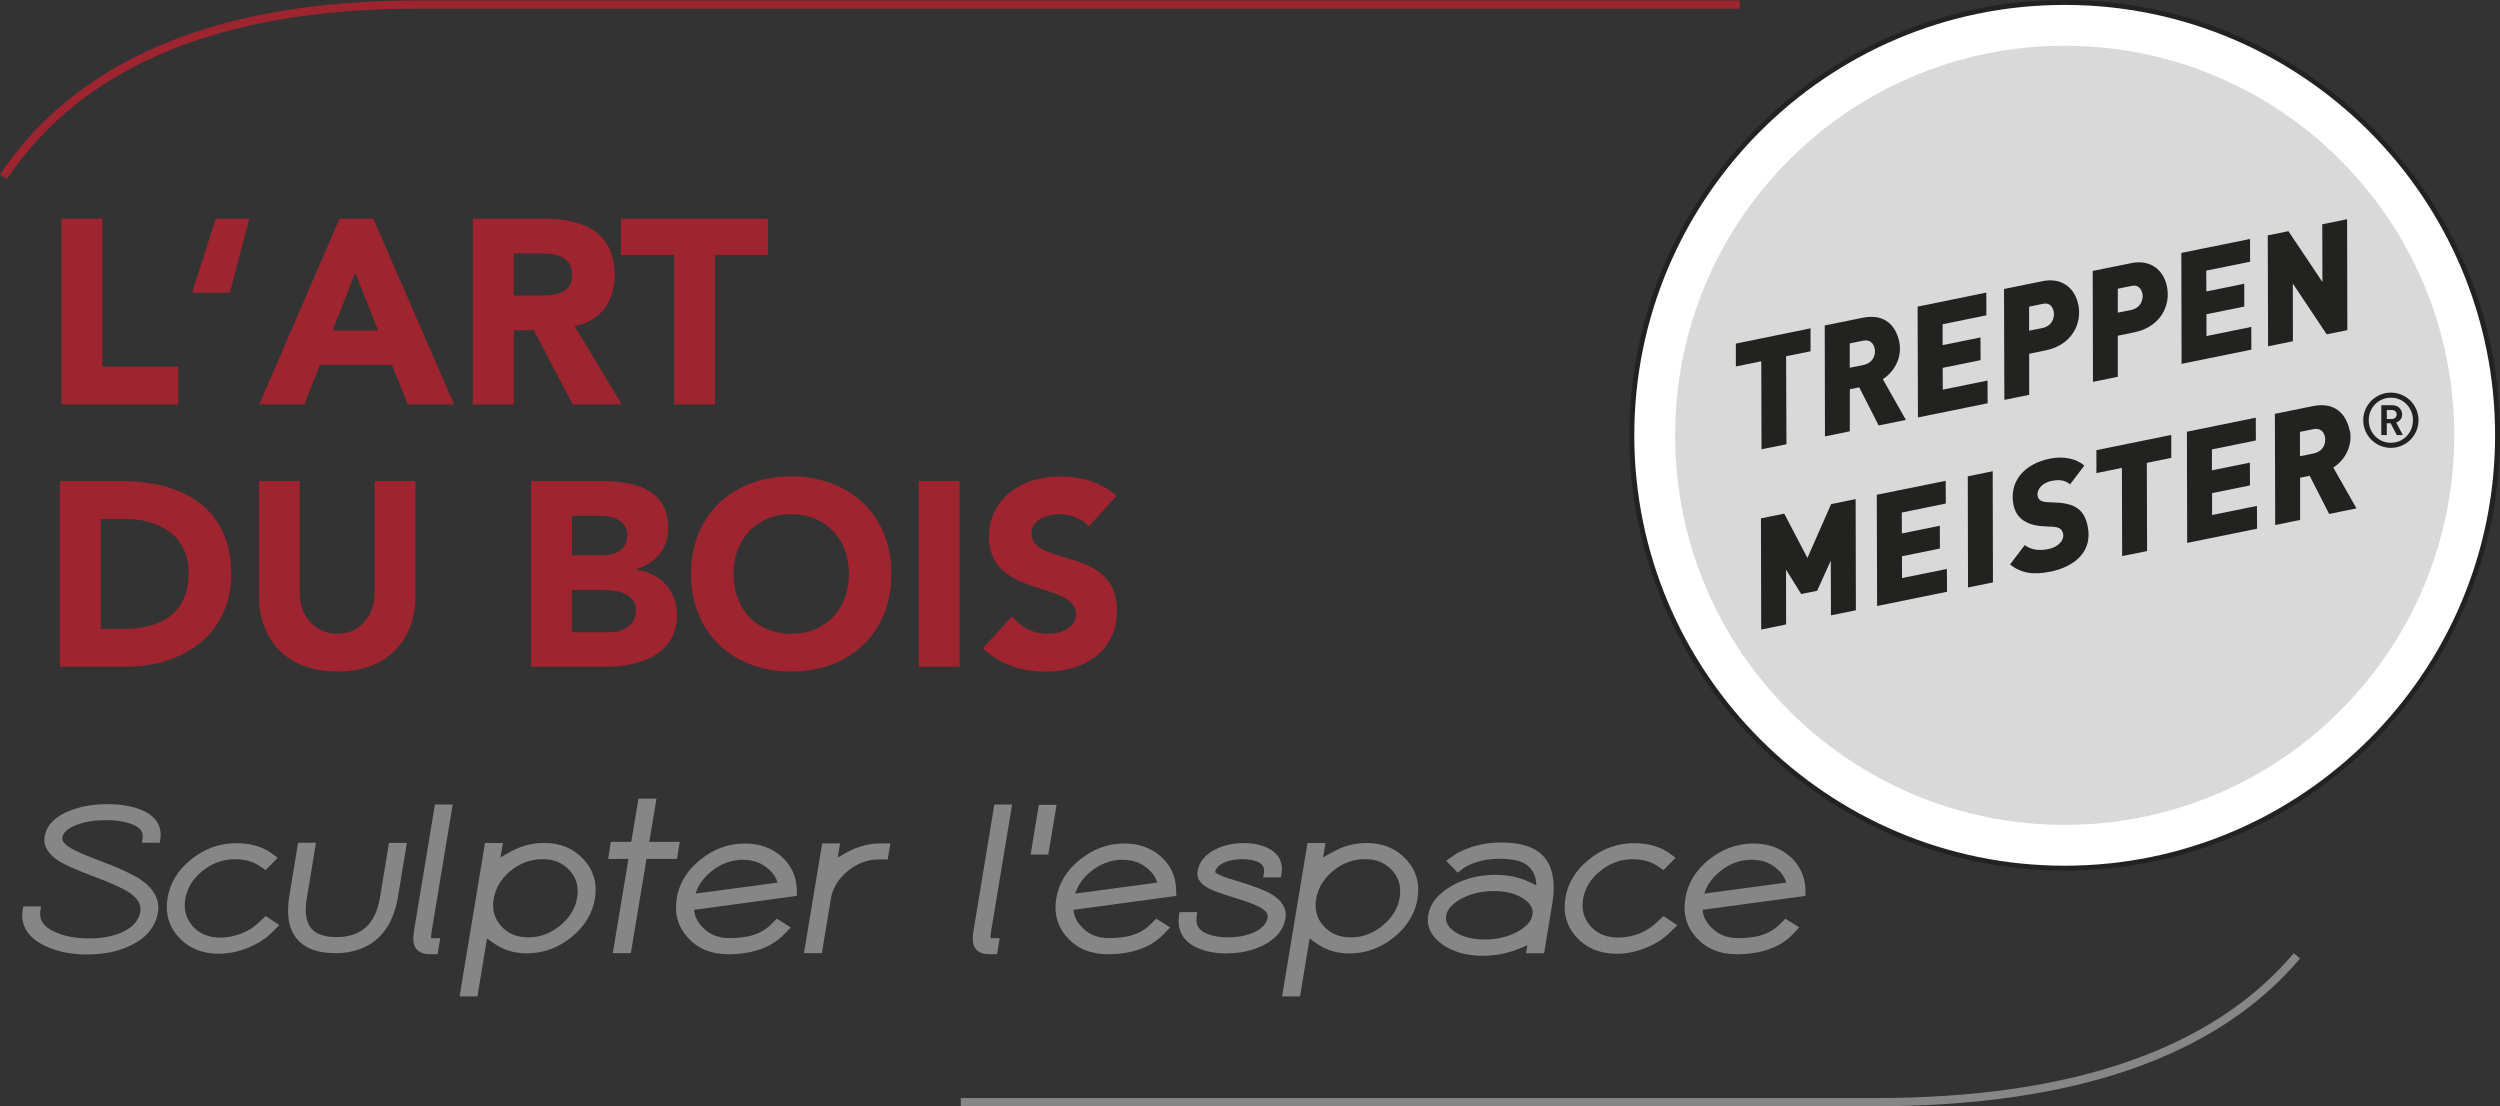 <?xml version="1.0" encoding="UTF-8"?><svg xmlns="http://www.w3.org/2000/svg" viewBox="0 0 304.95 134.94"><rect x="0" y="0" width="304.95" height="134.94" fill="#333333" stroke="none"/><defs><style>.cls-1{fill:#fff;}.cls-2{fill:#9e242f;}.cls-3{fill:#868686;}.cls-4{fill-rule:evenodd;}.cls-4,.cls-5{fill:#222221;}.cls-6{fill:#d9d9d9;}</style></defs><g id="Calque_1"><path class="cls-3" d="m5.23,114.8c-1.64-.92-2.32-2.19-2.05-3.83h1.36c-.21,1.25.34,2.22,1.65,2.91,1.26.67,2.83,1,4.7,1,1.74,0,3.21-.3,4.41-.91,1.29-.65,2.03-1.56,2.23-2.71.17-1.03-.37-1.95-1.63-2.78-.8-.52-2.29-1.19-4.49-2.02-1.95-.74-3.28-1.32-3.97-1.75-1.22-.77-1.75-1.64-1.58-2.6.19-1.18,1.08-2.11,2.65-2.78,1.34-.56,2.88-.84,4.62-.84s3.2.28,4.34.84c1.36.67,1.92,1.69,1.69,3.07h-1.36c.16-.92-.23-1.61-1.17-2.07-.95-.46-2.18-.69-3.7-.69s-2.75.22-3.85.66c-1.13.46-1.75,1.06-1.87,1.8-.1.59.33,1.17,1.28,1.74.63.37,1.84.89,3.63,1.56,2.3.87,3.89,1.6,4.78,2.2,1.55,1.05,2.21,2.26,1.98,3.65-.27,1.58-1.26,2.81-2.98,3.66-1.46.74-3.18,1.11-5.18,1.11-2.17,0-4-.41-5.48-1.23Z"/><path class="cls-3" d="m10.71,116.43c-2.23,0-4.14-.43-5.68-1.29-1.8-1.01-2.55-2.43-2.25-4.25l.06-.33h2.17l-.08.47c-.18,1.08.28,1.88,1.44,2.49,1.2.63,2.72.95,4.51.95,1.67,0,3.09-.29,4.23-.86,1.18-.59,1.84-1.39,2.01-2.42.15-.86-.33-1.64-1.46-2.38-.77-.5-2.26-1.17-4.41-1.97-1.96-.74-3.32-1.34-4.04-1.79-1.36-.87-1.96-1.88-1.76-3.01.21-1.32,1.19-2.36,2.89-3.08,1.38-.58,2.99-.87,4.77-.87s3.32.29,4.52.88c1.51.74,2.17,1.95,1.91,3.5l-.06.33h-2.17l.08-.47c.12-.74-.18-1.26-.95-1.64-.89-.43-2.07-.65-3.52-.65s-2.65.21-3.7.63c-.98.4-1.53.9-1.62,1.49-.09.52.54,1.01,1.09,1.33.6.35,1.8.87,3.56,1.53,2.31.87,3.95,1.63,4.86,2.24,1.68,1.14,2.41,2.5,2.15,4.05-.29,1.72-1.37,3.05-3.2,3.96-1.5.76-3.31,1.15-5.36,1.15Zm-7.18-5.06c-.11,1.3.52,2.31,1.89,3.08,1.42.79,3.2,1.18,5.29,1.18,1.92,0,3.61-.36,5-1.07,1.61-.8,2.52-1.91,2.77-3.37.2-1.23-.39-2.3-1.81-3.26-.86-.58-2.44-1.3-4.7-2.16-1.83-.69-3.04-1.21-3.69-1.59-1.11-.65-1.6-1.38-1.47-2.15.14-.88.85-1.59,2.11-2.11,1.15-.46,2.49-.69,4-.69s2.87.25,3.87.73c1.12.55,1.42,1.34,1.43,2.03h.57c.07-1.04-.42-1.78-1.51-2.31-1.08-.53-2.48-.8-4.16-.8s-3.18.27-4.46.81c-1.45.61-2.24,1.42-2.41,2.47-.14.8.32,1.51,1.4,2.2.67.42,1.98,1,3.9,1.72,2.24.84,3.74,1.51,4.57,2.06,1.4.92,2.01,1.99,1.81,3.18-.21,1.29-1.04,2.3-2.44,3-1.25.63-2.79.95-4.59.95-1.92,0-3.57-.35-4.89-1.05-1.31-.69-1.95-1.65-1.91-2.86h-.57Z"/><path class="cls-3" d="m22.12,114.07c-1.16-1.24-1.59-2.73-1.29-4.48.28-1.75,1.21-3.24,2.77-4.48,1.55-1.24,3.28-1.86,5.21-1.86,1.59,0,2.91.36,3.97,1.08l.48.35-.92.93-.52-.35c-.83-.56-1.9-.85-3.2-.85-1.53,0-2.92.5-4.16,1.51-1.26,1.01-2.01,2.23-2.25,3.67-.24,1.43.11,2.66,1.03,3.68.91,1,2.14,1.5,3.67,1.5.91,0,1.84-.19,2.78-.56.91-.37,1.67-.88,2.28-1.51l.49-.45,1,.66-.47.47c-.77.78-1.73,1.4-2.87,1.86-1.13.46-2.26.7-3.41.7-1.92,0-3.45-.62-4.59-1.86Z"/><path class="cls-3" d="m26.71,116.34c-2.03,0-3.68-.67-4.88-1.99-1.24-1.33-1.7-2.95-1.39-4.82.3-1.84,1.28-3.43,2.92-4.73,1.61-1.29,3.45-1.95,5.46-1.95,1.67,0,3.08.39,4.19,1.15l.87.63-1.48,1.5-.8-.54c-.77-.51-1.77-.78-2.98-.78-1.43,0-2.74.48-3.91,1.42-1.18.94-1.89,2.1-2.11,3.42-.22,1.32.09,2.41.93,3.35.84.92,1.95,1.37,3.37,1.37.86,0,1.74-.18,2.63-.53.85-.35,1.57-.83,2.14-1.42l.74-.69,1.67,1.11-.81.81c-.81.82-1.82,1.47-3,1.95-1.17.48-2.36.73-3.56.73Zm2.1-12.69c-1.82,0-3.49.6-4.96,1.77-1.48,1.17-2.36,2.6-2.63,4.23-.28,1.64.11,2.99,1.19,4.14,1.07,1.17,2.47,1.74,4.29,1.74,1.09,0,2.18-.22,3.26-.67,1.09-.43,2.01-1.03,2.74-1.77l.12-.12-.33-.22-.26.24c-.63.66-1.44,1.2-2.4,1.59-.98.39-1.97.59-2.93.59-1.64,0-2.97-.55-3.96-1.63-1.01-1.11-1.39-2.46-1.13-4.02.25-1.53,1.06-2.84,2.4-3.91,1.31-1.06,2.8-1.6,4.41-1.6,1.37,0,2.52.31,3.42.92l.25.17.36-.37-.11-.08c-.97-.66-2.23-1-3.73-1Z"/><path class="cls-3" d="m49.18,103.19l-1.04,6.34c-.37,1.92-1.06,3.38-2.08,4.39-1.29,1.29-3.03,1.93-5.22,1.93s-3.71-.64-4.56-1.93c-.69-1.01-.89-2.47-.62-4.39l1.04-6.34h1.37l-1.04,6.34c-.58,3.44.76,5.16,4,5.16s5.15-1.72,5.73-5.16l1.04-6.34h1.37Z"/><path class="cls-3" d="m40.84,116.26c-2.32,0-3.97-.71-4.9-2.11-.74-1.09-.97-2.66-.68-4.67l1.1-6.68h2.18l-1.12,6.81c-.28,1.65-.09,2.88.55,3.64.59.7,1.62,1.06,3.05,1.06,3.04,0,4.79-1.58,5.33-4.82l1.1-6.68h2.18l-1.12,6.81c-.38,2-1.12,3.55-2.19,4.61-1.36,1.36-3.21,2.05-5.5,2.05Zm-3.8-12.66l-.99,6c-.26,1.8-.07,3.18.55,4.1.78,1.18,2.17,1.76,4.23,1.76s3.73-.61,4.94-1.81c.95-.95,1.61-2.35,1.96-4.18l.97-5.86h-.56l-.99,6c-.61,3.65-2.67,5.5-6.12,5.5-1.68,0-2.91-.45-3.66-1.34-.8-.95-1.05-2.39-.73-4.28l.97-5.88h-.56Z"/><path class="cls-3" d="m53.05,115.99h-.67c-.84,0-1.35-.32-1.51-.97-.08-.33-.06-.88.07-1.64l2.46-14.84h1.36l-2.46,14.84c-.1.62-.13,1.03-.08,1.22.04.16.16.24.36.24h.67l-.19,1.15Z"/><path class="cls-3" d="m53.39,116.39h-1.01c-1.3,0-1.75-.69-1.9-1.27-.1-.4-.08-.97.06-1.8l2.51-15.18h2.17l-2.54,15.31c-.1.59-.1.87-.1.99h1.12s-.32,1.96-.32,1.96Zm.34-17.45l-2.4,14.51c-.15.88-.12,1.29-.07,1.48.08.31.28.67,1.12.67h.33l.06-.35h-.2c-.39,0-.67-.21-.75-.54-.04-.16-.07-.48.08-1.38l2.38-14.38h-.55Z"/><path class="cls-3" d="m64.26,115.9c-1.34,0-2.5-.32-3.5-.97-.98-.64-1.51-1.08-1.61-1.34l-1.25,7.54h-1.37l2.97-17.91h1.37l-.38,2.32c.18-.25.87-.7,2.05-1.34,1.22-.65,2.5-.98,3.83-.98,1.89,0,3.4.62,4.53,1.88,1.14,1.23,1.56,2.72,1.28,4.47-.29,1.74-1.21,3.23-2.76,4.47-1.55,1.23-3.26,1.85-5.15,1.85Zm1.91-11.5c-1.51,0-2.88.5-4.12,1.5-1.24,1.02-1.99,2.25-2.22,3.68-.24,1.42.1,2.64,1,3.66.91,1.01,2.12,1.51,3.62,1.51s2.87-.51,4.09-1.51c1.25-1.02,2-2.24,2.24-3.66.24-1.43-.1-2.66-1.02-3.68-.9-1-2.1-1.5-3.6-1.5Z"/><path class="cls-3" d="m58.24,121.54h-2.18l3.1-18.71h2.18l-.29,1.77c.31-.2.73-.44,1.29-.75,1.27-.68,2.63-1.03,4.02-1.03,2,0,3.62.68,4.83,2.01,1.22,1.32,1.68,2.93,1.38,4.8-.31,1.83-1.29,3.42-2.91,4.72-1.61,1.29-3.43,1.94-5.4,1.94-1.41,0-2.66-.35-3.72-1.03-.51-.33-.87-.59-1.13-.8l-1.17,7.07Zm-1.24-.8h.56l1.45-8.73.52,1.46s.19.32,1.45,1.14c.93.6,2.03.9,3.28.9,1.78,0,3.43-.59,4.9-1.76,1.46-1.17,2.34-2.59,2.62-4.23.27-1.63-.12-2.98-1.18-4.13-1.07-1.18-2.45-1.75-4.24-1.75-1.26,0-2.49.31-3.64.93-1.53.83-1.84,1.13-1.91,1.22l-1,1.42.59-3.56h-.56l-2.84,17.1Zm7.45-5.59c-1.62,0-2.94-.55-3.92-1.65-.99-1.11-1.36-2.45-1.1-3.99.25-1.53,1.05-2.85,2.37-3.92,1.31-1.06,2.78-1.59,4.38-1.59s2.93.55,3.9,1.63c1,1.11,1.37,2.46,1.11,4.01-.25,1.51-1.05,2.83-2.38,3.9-1.29,1.06-2.76,1.6-4.35,1.6Zm1.72-10.35c-1.41,0-2.71.47-3.87,1.41-1.16.95-1.86,2.1-2.08,3.43-.22,1.31.08,2.4.91,3.32.83.93,1.92,1.38,3.33,1.38s2.67-.47,3.84-1.42c1.17-.95,1.88-2.1,2.1-3.41.22-1.32-.08-2.42-.92-3.34-.83-.92-1.91-1.37-3.3-1.37Z"/><path class="cls-3" d="m79.61,97.81l-.88,5.27h3.72l-.21,1.28h-3.72l-1.91,11.49h-1.39l1.91-11.49h-2.48l.21-1.28h2.49l.88-5.27h1.39Z"/><path class="cls-3" d="m76.95,116.26h-2.2l1.91-11.49h-2.48l.33-2.08h2.49l.88-5.27h2.2l-.88,5.27h3.72l-.34,2.08h-3.72l-1.91,11.49Zm-1.25-.8h.58l1.91-11.49h3.72l.08-.48h-3.73l.88-5.27h-.58l-.88,5.27h-2.48l-.08.48h2.49l-1.91,11.49Z"/><path class="cls-3" d="m84.24,110.63c-.02,1.08.42,2.05,1.32,2.91.9.86,2.03,1.29,3.39,1.29,1.1,0,2.03-.11,2.79-.31,1.03-.29,1.9-.79,2.6-1.49l.47-.47,1.02.63-.47.49c-1.48,1.53-3.68,2.31-6.59,2.31-1.9,0-3.41-.62-4.55-1.87-1.14-1.24-1.56-2.74-1.27-4.48.29-1.75,1.2-3.24,2.75-4.47,1.55-1.25,3.27-1.88,5.17-1.88,1.63,0,3.01.48,4.13,1.43,1.1.95,1.7,2.16,1.79,3.63v.57s-12.54,1.7-12.54,1.7Zm11.08-2.64c-.11-.92-.6-1.74-1.48-2.46-.87-.71-1.93-1.07-3.17-1.07-1.5,0-2.88.5-4.14,1.51-1.24,1.01-1.97,2.17-2.18,3.49l10.98-1.48Z"/><path class="cls-3" d="m88.76,116.39c-2,0-3.63-.67-4.84-2-1.22-1.33-1.68-2.95-1.37-4.82.3-1.84,1.27-3.43,2.9-4.72,1.61-1.3,3.43-1.96,5.42-1.96,1.72,0,3.2.51,4.39,1.53,1.18,1.02,1.83,2.34,1.93,3.91l.02.95-12.55,1.7c.07.83.46,1.58,1.18,2.27.83.79,1.85,1.18,3.12,1.18,1.06,0,1.96-.1,2.68-.3.96-.27,1.78-.73,2.42-1.38l.69-.69,1.7,1.06-.8.85c-1.56,1.61-3.88,2.43-6.88,2.43Zm2.1-12.69c-1.79,0-3.45.6-4.91,1.78-1.46,1.16-2.34,2.58-2.61,4.23-.27,1.63.11,2.99,1.17,4.15,1.07,1.17,2.46,1.73,4.25,1.73,2.78,0,4.9-.73,6.31-2.18l.12-.13-.33-.2-.24.24c-.74.75-1.67,1.29-2.77,1.59-.79.22-1.77.33-2.9.33-1.46,0-2.7-.47-3.67-1.4-.98-.94-1.46-2.02-1.44-3.21v-.34s12.55-1.7,12.55-1.7v-.21c-.09-1.33-.64-2.46-1.65-3.34-1.04-.89-2.35-1.33-3.87-1.33Zm-7,6.24l.09-.54c.23-1.41,1.02-2.66,2.33-3.73,1.32-1.06,2.8-1.6,4.39-1.6,1.34,0,2.49.39,3.43,1.16.96.78,1.51,1.69,1.63,2.72l.05.39-11.9,1.6Zm6.8-5.07c-1.4,0-2.71.48-3.89,1.42-.98.8-1.62,1.71-1.92,2.71l9.99-1.34c-.17-.66-.59-1.25-1.27-1.8-.79-.65-1.77-.98-2.92-.98Z"/><path class="cls-3" d="m108.13,103.27l-.19,1.15h-.69c-1.49,0-2.85.5-4.08,1.5-1.24,1.01-1.97,2.22-2.21,3.63l-1.04,6.3h-1.37l2.09-12.58h1.37l-.37,2.27c.16-.24.83-.68,2.01-1.3,1.22-.65,2.49-.97,3.81-.97h.69Z"/><path class="cls-3" d="m100.25,116.26h-2.18l2.22-13.38h2.18l-.28,1.73c.3-.19.71-.42,1.26-.72,1.27-.67,2.62-1.01,4-1.01h1.16l-.33,1.95h-1.03c-1.39,0-2.68.47-3.83,1.41-1.15.94-1.85,2.08-2.07,3.39l-1.1,6.63Zm-1.24-.8h.56l.99-5.97c.26-1.5,1.05-2.81,2.35-3.88,1.3-1.06,2.76-1.59,4.33-1.59h.35l.06-.35h-.21c-1.25,0-2.46.31-3.62.92-1.59.85-1.83,1.13-1.86,1.18l-1.01,1.48.59-3.57h-.56l-1.96,11.78Z"/><path class="cls-3" d="m121.29,115.99h-.67c-.84,0-1.35-.32-1.51-.97-.08-.33-.06-.88.07-1.64l2.46-14.84h1.36l-2.46,14.84c-.1.62-.13,1.03-.08,1.22.04.16.15.24.36.24h.67l-.19,1.15Z"/><path class="cls-3" d="m121.63,116.39h-1.01c-1.3,0-1.75-.69-1.9-1.27-.1-.39-.08-.98.06-1.8l2.51-15.18h2.17l-2.54,15.31c-.1.6-.1.87-.1.99h1.12s-.32,1.96-.32,1.96Zm.34-17.45l-2.4,14.51c-.15.88-.12,1.29-.07,1.48.08.31.28.67,1.12.67h.34l.06-.35h-.2c-.39,0-.66-.2-.75-.54-.04-.16-.07-.47.08-1.38l2.38-14.38h-.55Z"/><path class="cls-3" d="m127.06,98.58h1.35l-.88,5.26h-1.35l.88-5.26Z"/><path class="cls-3" d="m127.87,104.24h-2.16l1.01-6.06h2.16l-1.01,6.06Zm-1.21-.8h.54l.74-4.46h-.53l-.75,4.46Z"/><path class="cls-3" d="m130.54,110.63c-.02,1.08.42,2.05,1.32,2.91.9.86,2.03,1.29,3.39,1.29,1.1,0,2.03-.11,2.79-.31,1.04-.29,1.9-.79,2.6-1.49l.47-.47,1.02.63-.47.49c-1.48,1.53-3.68,2.31-6.59,2.31-1.9,0-3.41-.62-4.55-1.87-1.13-1.24-1.56-2.74-1.26-4.48.29-1.75,1.2-3.24,2.75-4.47,1.55-1.25,3.27-1.88,5.16-1.88,1.63,0,3.01.48,4.14,1.43,1.1.95,1.69,2.16,1.78,3.63l.02.57-12.56,1.7Zm11.08-2.64c-.11-.92-.61-1.74-1.48-2.46-.87-.71-1.93-1.07-3.17-1.07-1.5,0-2.88.5-4.14,1.51-1.24,1.01-1.96,2.17-2.19,3.49l10.98-1.48Z"/><path class="cls-3" d="m135.05,116.39c-2,0-3.63-.67-4.84-2-1.22-1.33-1.68-2.95-1.36-4.82.3-1.84,1.27-3.43,2.89-4.72,1.61-1.3,3.43-1.96,5.41-1.96,1.72,0,3.2.51,4.39,1.53,1.18,1.02,1.83,2.33,1.92,3.91l.03.95-12.55,1.7c.07.83.46,1.58,1.18,2.27.83.79,1.85,1.18,3.12,1.18,1.06,0,1.96-.1,2.68-.3.96-.27,1.78-.73,2.42-1.38l.69-.69,1.71,1.06-.81.85c-1.56,1.61-3.87,2.43-6.88,2.43Zm2.1-12.69c-1.79,0-3.45.6-4.91,1.78-1.46,1.16-2.34,2.58-2.61,4.23-.27,1.63.11,2.99,1.16,4.15,1.07,1.17,2.46,1.73,4.25,1.73,2.78,0,4.91-.73,6.31-2.18l.13-.13-.33-.2-.24.24c-.74.75-1.68,1.29-2.77,1.59-.8.22-1.77.33-2.9.33-1.46,0-2.7-.47-3.67-1.4-.98-.94-1.46-2.02-1.44-3.21v-.34s12.55-1.7,12.55-1.7v-.21c-.09-1.36-.63-2.45-1.65-3.34-1.04-.89-2.35-1.33-3.87-1.33Zm-7,6.24l.09-.54c.24-1.41,1.02-2.67,2.33-3.73,1.32-1.06,2.8-1.6,4.39-1.6,1.34,0,2.49.39,3.43,1.16.96.78,1.5,1.69,1.63,2.72l.05.39-11.91,1.6Zm6.81-5.07c-1.41,0-2.71.48-3.88,1.42-.98.8-1.62,1.71-1.92,2.71l9.99-1.34c-.17-.66-.59-1.26-1.27-1.8-.79-.65-1.77-.98-2.92-.98Z"/><path class="cls-3" d="m145.69,114.99c-1.21-.76-1.69-1.86-1.46-3.32h1.36c-.18,1.09.18,1.89,1.06,2.4.83.46,1.89.69,3.17.69s2.44-.23,3.41-.69c1.06-.51,1.67-1.22,1.81-2.11.1-.61-.32-1.17-1.25-1.67-.58-.32-1.68-.72-3.27-1.2-1.43-.43-2.39-.78-2.87-1.05-.89-.46-1.28-1.02-1.17-1.69.17-1,.81-1.79,1.95-2.36.95-.49,2.05-.74,3.3-.74s2.27.25,3.08.74c.95.57,1.33,1.46,1.13,2.65h-1.36c.14-.8-.11-1.38-.74-1.74-.59-.33-1.36-.49-2.29-.49s-1.74.16-2.43.49c-.74.36-1.17.84-1.26,1.44-.05.25.24.52.87.8.44.2,1.25.47,2.43.83,1.77.54,3,1.01,3.68,1.41,1.23.71,1.76,1.56,1.59,2.57-.21,1.29-1.05,2.3-2.53,3.03-1.24.61-2.66.92-4.26.92s-2.91-.31-3.94-.92Z"/><path class="cls-3" d="m149.63,116.3c-1.66,0-3.05-.33-4.15-.97-1.36-.85-1.91-2.11-1.65-3.73l.05-.34h2.17l-.07.46c-.15.93.12,1.56.86,1.99.76.42,1.77.63,2.97.63s2.32-.22,3.24-.65c.94-.45,1.46-1.05,1.59-1.81.07-.42-.28-.85-1.05-1.26-.56-.31-1.64-.7-3.19-1.17-1.47-.45-2.43-.8-2.95-1.08-1.31-.67-1.47-1.52-1.37-2.1.19-1.13.91-2.02,2.16-2.65,1.01-.52,2.18-.78,3.48-.78s2.42.27,3.28.79c1.09.65,1.54,1.71,1.31,3.06l-.06.33h-2.17l.08-.47c.11-.64-.06-1.04-.54-1.32-.53-.29-1.24-.43-2.1-.43s-1.63.15-2.26.45c-.62.3-.96.67-1.04,1.14.02-.02.11.14.64.38.41.19,1.21.46,2.38.8,1.78.55,3.05,1.03,3.77,1.45,1.38.8,1.98,1.8,1.79,2.99-.23,1.42-1.16,2.54-2.75,3.32-1.29.64-2.78.96-4.44.96Zm-5.04-4.24c-.09,1.12.34,1.97,1.31,2.58.96.57,2.22.86,3.73.86s2.91-.29,4.08-.88c1.36-.68,2.12-1.57,2.31-2.73.14-.83-.32-1.54-1.4-2.16-.67-.38-1.88-.84-3.6-1.37-1.21-.36-2.03-.64-2.48-.85-.33-.15-1.22-.57-1.09-1.24.12-.73.62-1.32,1.48-1.73.74-.35,1.62-.53,2.6-.53s1.83.18,2.49.54c.48.27.99.77.99,1.69h.57c.06-.86-.25-1.47-.98-1.91-.74-.45-1.71-.68-2.87-.68s-2.22.23-3.11.69c-1.03.52-1.59,1.2-1.74,2.07-.03.18-.12.72.96,1.27.47.25,1.41.6,2.81,1.02,1.63.49,2.73.89,3.34,1.23,1.09.59,1.58,1.29,1.45,2.09-.17,1.03-.85,1.83-2.03,2.4-1.03.48-2.23.73-3.58.73s-2.47-.25-3.36-.74c-.9-.52-1.34-1.33-1.31-2.35h-.57Z"/><path class="cls-3" d="m164.59,115.9c-1.34,0-2.51-.32-3.5-.97-.98-.64-1.52-1.08-1.61-1.34l-1.25,7.54h-1.37l2.97-17.91h1.37l-.39,2.32c.18-.25.86-.7,2.05-1.34,1.22-.65,2.5-.98,3.83-.98,1.89,0,3.4.62,4.53,1.88,1.14,1.23,1.56,2.72,1.28,4.47-.29,1.74-1.21,3.23-2.76,4.47-1.55,1.23-3.27,1.85-5.15,1.85Zm1.91-11.5c-1.51,0-2.89.5-4.12,1.5-1.25,1.02-1.99,2.25-2.23,3.68-.24,1.42.1,2.64,1,3.66.91,1.01,2.12,1.51,3.63,1.51s2.87-.51,4.1-1.51c1.25-1.02,2-2.24,2.24-3.66.24-1.43-.1-2.66-1.02-3.68-.9-1-2.1-1.5-3.6-1.5Z"/><path class="cls-3" d="m158.57,121.54h-2.18l3.1-18.71h2.19l-.29,1.77c.31-.2.73-.44,1.29-.74,1.27-.68,2.62-1.03,4.02-1.03,2,0,3.62.68,4.83,2.01,1.22,1.32,1.68,2.93,1.38,4.8-.31,1.84-1.29,3.42-2.91,4.72-1.62,1.29-3.43,1.94-5.4,1.94-1.41,0-2.66-.35-3.72-1.03-.51-.33-.87-.59-1.13-.8l-1.17,7.07Zm-1.24-.8h.56l1.45-8.75.52,1.47s.19.32,1.45,1.14c.93.6,2.03.9,3.29.9,1.78,0,3.43-.59,4.9-1.76,1.46-1.17,2.34-2.59,2.62-4.23.27-1.63-.12-2.98-1.18-4.13-1.07-1.18-2.45-1.75-4.24-1.75-1.26,0-2.49.31-3.64.93-1.57.85-1.86,1.15-1.91,1.22l-1,1.4.59-3.55h-.56l-2.83,17.1Zm7.45-5.59c-1.62,0-2.94-.55-3.92-1.65-.99-1.11-1.36-2.45-1.1-3.99.26-1.53,1.05-2.85,2.37-3.92,1.3-1.06,2.78-1.59,4.37-1.59s2.93.55,3.9,1.63c1,1.11,1.37,2.46,1.11,4.01-.25,1.51-1.05,2.83-2.38,3.9-1.29,1.06-2.76,1.6-4.35,1.6Zm1.72-10.35c-1.41,0-2.71.47-3.87,1.41-1.16.95-1.86,2.1-2.08,3.43-.22,1.31.08,2.4.91,3.32.83.93,1.92,1.38,3.33,1.38s2.69-.48,3.84-1.42c1.17-.95,1.88-2.1,2.1-3.41.22-1.32-.08-2.41-.92-3.34-.83-.92-1.91-1.37-3.3-1.37Z"/><path class="cls-3" d="m179.1,103.9c1.22-.48,2.54-.72,3.98-.72,2.06,0,3.57.4,4.53,1.21,1.34,1.12,1.78,3.07,1.32,5.83l-.94,5.67h-1.39l.23-1.39c-.21.22-.92.56-2.11,1.01-1.21.45-2.48.67-3.82.67-1.92,0-3.5-.43-4.73-1.3-1.25-.88-1.78-1.96-1.56-3.22.21-1.27,1.09-2.35,2.64-3.24,1.52-.87,3.24-1.3,5.17-1.3,1.34,0,2.54.22,3.6.68,1.04.44,1.61.76,1.73.95.19-1.5-.2-2.67-1.18-3.5-.72-.59-1.95-.89-3.68-.89-1.19,0-2.3.19-3.32.58-.49.18-.87.36-1.17.55l-.55.42-.84-.86.56-.4c.37-.27.88-.53,1.53-.77Zm-1.85,10.1c.99.67,2.28,1.01,3.86,1.01s2.97-.34,4.2-1.01c1.19-.66,1.86-1.44,2.01-2.34.15-.91-.27-1.69-1.24-2.35-.99-.67-2.27-1.01-3.85-1.01s-2.99.34-4.22,1.01c-1.19.66-1.86,1.45-2,2.35-.15.9.26,1.68,1.24,2.34Z"/><path class="cls-3" d="m180.91,116.59c-2,0-3.67-.47-4.96-1.38-1.38-.98-1.97-2.19-1.73-3.62.23-1.39,1.18-2.57,2.84-3.52,1.57-.9,3.37-1.36,5.36-1.36,1.39,0,2.66.24,3.76.71.56.24.95.42,1.22.57,0-1.03-.37-1.83-1.09-2.44-.65-.53-1.8-.8-3.42-.8-1.14,0-2.21.19-3.18.56-.46.17-.82.34-1.09.52l-.81.62-1.41-1.45.95-.67c.38-.28.93-.56,1.62-.81,1.25-.5,2.64-.75,4.12-.75,2.18,0,3.75.43,4.79,1.3,1.45,1.22,1.94,3.3,1.46,6.2l-.99,6.01h-2.2l.17-.99c-.33.16-.79.35-1.44.59-1.24.46-2.58.7-3.96.7Zm1.51-9.07c-1.85,0-3.52.42-4.97,1.25-1.43.82-2.25,1.81-2.44,2.96-.18,1.11.27,2.03,1.4,2.83,1.15.81,2.66,1.23,4.5,1.23,1.29,0,2.53-.22,3.68-.65,1.59-.59,1.9-.85,1.96-.91l.91-.97-.38,2.22h.58l.88-5.33c.43-2.6.03-4.44-1.18-5.46-.88-.74-2.32-1.12-4.28-1.12-1.38,0-2.67.23-3.84.69-.62.23-1.1.47-1.43.72l-.19.13.26.27.27-.21c.35-.23.77-.43,1.27-.61,1.06-.4,2.22-.61,3.46-.61,1.84,0,3.13.32,3.94.99,1.09.92,1.54,2.21,1.33,3.86l-.14,1.13-.59-.97s-.24-.23-1.55-.79c-1-.43-2.16-.64-3.44-.64Zm-1.32,7.89c-1.66,0-3.04-.37-4.09-1.08-1.11-.75-1.58-1.67-1.41-2.73.17-1.03.91-1.92,2.21-2.64,1.28-.71,2.77-1.06,4.41-1.06s3.02.36,4.07,1.08c1.11.75,1.58,1.68,1.41,2.75-.17,1.03-.91,1.91-2.21,2.63-1.28.71-2.76,1.06-4.39,1.06Zm1.13-6.72c-1.51,0-2.86.32-4.03.96-1.07.59-1.68,1.29-1.8,2.06-.12.74.23,1.38,1.07,1.95.92.63,2.14.94,3.64.94s2.84-.32,4.01-.96c1.07-.59,1.68-1.28,1.81-2.05.12-.75-.23-1.39-1.07-1.96-.92-.62-2.14-.94-3.62-.94Z"/><path class="cls-3" d="m192.63,114.07c-1.15-1.24-1.59-2.73-1.29-4.48.29-1.75,1.21-3.24,2.78-4.48,1.55-1.24,3.28-1.86,5.2-1.86,1.6,0,2.92.36,3.97,1.08l.48.35-.92.93-.52-.35c-.83-.56-1.9-.85-3.2-.85-1.53,0-2.92.5-4.16,1.51-1.26,1.01-2.02,2.23-2.25,3.67-.24,1.43.11,2.66,1.03,3.68.91,1,2.14,1.5,3.67,1.5.92,0,1.84-.19,2.78-.56.91-.37,1.67-.88,2.28-1.51l.5-.45,1,.66-.47.47c-.77.78-1.73,1.4-2.87,1.86-1.12.46-2.26.7-3.4.7-1.92,0-3.45-.62-4.59-1.86Z"/><path class="cls-3" d="m197.22,116.34c-2.03,0-3.68-.67-4.88-1.99-1.24-1.33-1.7-2.95-1.39-4.82.3-1.84,1.28-3.43,2.92-4.73,1.61-1.29,3.45-1.95,5.45-1.95,1.67,0,3.08.39,4.2,1.15l.87.63-1.48,1.5-.8-.54c-.77-.51-1.77-.78-2.98-.78-1.43,0-2.75.48-3.91,1.42-1.18.94-1.89,2.09-2.11,3.42-.22,1.32.09,2.41.93,3.35.84.92,1.95,1.37,3.37,1.37.86,0,1.74-.18,2.63-.53.85-.35,1.57-.83,2.14-1.42l.74-.68,1.68,1.11-.82.81c-.81.82-1.82,1.48-3.01,1.95-1.16.48-2.36.73-3.55.73Zm2.1-12.69c-1.82,0-3.49.6-4.95,1.77-1.48,1.17-2.36,2.6-2.63,4.24-.27,1.63.12,2.99,1.19,4.14,1.07,1.17,2.47,1.74,4.3,1.74,1.09,0,2.18-.22,3.25-.67,1.09-.43,2.01-1.03,2.74-1.77l.12-.12-.33-.22-.26.24c-.63.66-1.44,1.2-2.4,1.59-.98.39-1.97.59-2.93.59-1.64,0-2.97-.55-3.96-1.63-1.01-1.11-1.39-2.46-1.13-4.02.25-1.53,1.06-2.84,2.4-3.91,1.31-1.06,2.8-1.6,4.41-1.6,1.37,0,2.53.31,3.43.92l.25.17.36-.37-.11-.08c-.97-.66-2.23-1-3.73-1Z"/><path class="cls-3" d="m207.26,110.63c-.02,1.08.42,2.05,1.32,2.91.9.86,2.03,1.29,3.39,1.29,1.1,0,2.03-.11,2.79-.31,1.03-.29,1.9-.79,2.6-1.49l.46-.47,1.02.63-.47.49c-1.48,1.53-3.68,2.31-6.6,2.31-1.89,0-3.41-.62-4.55-1.87-1.13-1.24-1.56-2.74-1.26-4.48.28-1.75,1.2-3.24,2.75-4.47,1.55-1.25,3.27-1.88,5.17-1.88,1.63,0,3.01.48,4.14,1.43,1.1.95,1.7,2.16,1.79,3.63v.57s-12.54,1.7-12.54,1.7Zm11.09-2.64c-.11-.92-.61-1.74-1.48-2.46-.87-.71-1.93-1.07-3.17-1.07-1.5,0-2.88.5-4.14,1.51-1.24,1.01-1.96,2.17-2.18,3.49l10.98-1.48Z"/><path class="cls-3" d="m211.78,116.39c-2,0-3.63-.67-4.84-2-1.22-1.33-1.68-2.96-1.36-4.82.3-1.84,1.27-3.43,2.89-4.72,1.61-1.3,3.43-1.96,5.42-1.96,1.72,0,3.2.51,4.4,1.53,1.18,1.02,1.83,2.34,1.93,3.91l.02.95-12.56,1.7c.07.83.46,1.58,1.19,2.27.83.79,1.85,1.18,3.12,1.18,1.06,0,1.96-.1,2.68-.3.96-.27,1.78-.73,2.42-1.38l.69-.69,1.7,1.06-.8.85c-1.56,1.61-3.87,2.43-6.89,2.43Zm2.1-12.69c-1.79,0-3.45.6-4.92,1.78-1.46,1.17-2.34,2.59-2.6,4.22-.28,1.63.1,2.99,1.16,4.15,1.05,1.15,2.48,1.73,4.25,1.73,2.79,0,4.91-.73,6.31-2.18l.12-.13-.33-.2-.24.24c-.74.75-1.67,1.28-2.77,1.59-.8.22-1.77.33-2.9.33-1.46,0-2.7-.47-3.67-1.4-.98-.94-1.46-2.02-1.44-3.21v-.34s12.55-1.7,12.55-1.7v-.21c-.09-1.34-.65-2.46-1.65-3.34-1.04-.89-2.35-1.33-3.87-1.33Zm-6.99,6.24l.09-.54c.23-1.41,1.02-2.67,2.33-3.73,1.32-1.06,2.8-1.6,4.39-1.6,1.33,0,2.49.39,3.43,1.16.96.78,1.51,1.7,1.63,2.72l.05.39-11.9,1.6Zm6.8-5.07c-1.42,0-2.69.46-3.88,1.42-.98.8-1.62,1.71-1.92,2.71l9.99-1.34c-.17-.66-.59-1.26-1.27-1.8-.81-.66-1.76-.98-2.92-.98Z"/><path class="cls-3" d="m228.75,134.94h-111.55v-1h111.55c23.97,0,41.15-5.95,51.05-17.67l.76.65c-10.11,11.96-27.54,18.02-51.82,18.02Z"/><path class="cls-1" d="m199.05,53.1C199.05,23.94,222.69.3,251.85.3s52.8,23.64,52.8,52.8-23.64,52.8-52.8,52.8-52.8-23.64-52.8-52.8Z"/><path class="cls-1" d="m199.05,53.1C199.05,23.94,222.69.3,251.85.3s52.8,23.64,52.8,52.8-23.64,52.8-52.8,52.8-52.8-23.64-52.8-52.8Z"/><path class="cls-6" d="m204.33,53.1c0-26.25,21.28-47.52,47.52-47.52s47.52,21.28,47.52,47.52-21.27,47.52-47.52,47.52-47.52-21.28-47.52-47.52Z"/><polygon class="cls-4" points="226.35 60.88 223.36 61.49 220.47 68.06 217.64 62.65 214.8 63.23 214.83 76.79 217.87 76.17 217.86 69.48 219.71 72.46 221.65 72.07 223.32 68.38 223.34 75.06 226.38 74.44 226.35 60.88"/><polygon class="cls-4" points="237.33 58.65 228.93 60.35 228.97 73.92 237.5 72.18 237.48 69.4 232.01 70.51 232 67.85 236.63 66.91 236.62 64.13 231.99 65.07 231.98 62.52 237.35 61.42 237.33 58.65"/><polygon class="cls-4" points="243.07 57.48 240.03 58.1 240.06 71.66 243.1 71.04 243.07 57.48"/><path class="cls-4" d="m254.25,56.79c-1.04-.89-2.6-1.17-4.23-.84-3.13.64-4.99,2.81-4.41,5.66.21,1.01.92,2.45,3.69,2.59l1.04.05c.75.04,1.18.2,1.32.89.15.75-.59,1.59-1.78,1.83-1.13.23-2.11.12-2.9-.48l-1.8,2.37c1.4,1.07,2.8,1.3,4.98.86,2.78-.57,5.14-2.36,4.5-5.51-.38-1.87-1.35-2.78-3.75-2.9l-1.04-.05c-.56-.04-1.18-.07-1.32-.76-.13-.66.42-1.58,1.67-1.83.86-.18,1.61-.16,2.29.41l1.74-2.3Z"/><polygon class="cls-4" points="264.85 53.05 255.72 54.91 255.72 57.71 258.83 57.07 258.86 67.83 261.9 67.22 261.87 56.46 264.85 55.85 264.85 53.05"/><polygon class="cls-4" points="275.16 50.95 266.76 52.66 266.79 66.22 275.32 64.49 275.3 61.71 269.83 62.82 269.83 60.15 274.45 59.21 274.44 56.43 269.81 57.37 269.81 54.82 275.17 53.73 275.16 50.95"/><path class="cls-4" d="m286.62,52.55c-.41-2.01-1.77-3.57-4.5-3.01l-4.63.94.04,13.56,3.04-.62v-5.15s1.16-.24,1.16-.24l2.38,4.66,3.33-.68-2.82-4.97c1.78-1.2,2.31-3.06,2.02-4.51Zm-3.02.79c.11.53-.02,1.7-1.46,1.99l-1.59.32v-2.97s1.62-.33,1.62-.33c.75-.15,1.27.18,1.44.98Z"/><polygon class="cls-4" points="220.85 40.05 211.74 41.91 211.74 44.7 214.84 44.07 214.87 54.8 217.91 54.19 217.87 43.45 220.85 42.85 220.85 40.05"/><path class="cls-4" d="m231.69,41.76c-.41-2.01-1.77-3.55-4.49-3l-4.62.94.03,13.53,3.03-.62v-5.13l1.15-.23,2.37,4.65,3.32-.68-2.81-4.96c1.77-1.2,2.3-3.05,2.01-4.5Zm-3.01.79c.11.53-.02,1.7-1.46,1.99l-1.59.32v-2.97s1.61-.33,1.61-.33c.75-.15,1.27.18,1.44.98Z"/><polygon class="cls-4" points="242.29 35.69 233.91 37.4 233.95 50.92 242.45 49.19 242.44 46.42 236.98 47.53 236.97 44.87 241.59 43.93 241.58 41.16 236.96 42.1 236.96 39.55 242.3 38.46 242.29 35.69"/><path class="cls-4" d="m253.51,37.17c-.46-2.26-2.23-3.31-4.33-2.88l-4.73.96.04,13.53,3.03-.62v-5.01s2-.41,2-.41c3.25-.66,4.46-3.32,4-5.56Zm-2.99.89c.1.47-.05,1.68-1.42,1.96l-1.59.32v-2.93s1.69-.35,1.69-.35c.79-.16,1.19.31,1.32.99Z"/><path class="cls-4" d="m264.33,34.97c-.46-2.26-2.23-3.31-4.33-2.88l-4.73.96.03,13.53,3.03-.62v-5.01s2-.41,2-.41c3.25-.66,4.46-3.32,4-5.56Zm-2.99.89c.1.47-.06,1.68-1.42,1.96l-1.59.32v-2.92s1.69-.35,1.69-.35c.78-.16,1.18.31,1.32.99Z"/><polygon class="cls-4" points="274.46 29.15 266.08 30.85 266.11 44.38 274.62 42.65 274.61 39.88 269.15 40.99 269.14 38.33 273.76 37.39 273.75 34.61 269.13 35.55 269.12 33.01 274.47 31.92 274.46 29.15"/><polygon class="cls-4" points="286.3 26.74 283.27 27.36 283.29 34.4 279.14 28.2 276.62 28.71 276.66 42.24 279.69 41.62 279.68 34.59 283.81 40.78 286.33 40.27 286.3 26.74"/><path class="cls-4" d="m295.01,51.26c0-1.86-1.51-3.37-3.37-3.37s-3.37,1.51-3.37,3.37,1.51,3.37,3.37,3.37,3.37-1.51,3.37-3.37Zm-.68,0c0,1.54-1.18,2.75-2.69,2.75s-2.7-1.21-2.7-2.75,1.19-2.75,2.7-2.75,2.69,1.21,2.69,2.75Zm-1.23,1.82l-.81-1.54c.4-.14.72-.47.72-.99,0-.61-.48-1.12-1.17-1.12h-1.37v3.64h.67v-1.44h.47l.75,1.44h.75Zm-.75-2.52c0,.31-.25.55-.6.55h-.61v-1.1h.61c.35,0,.6.24.6.55Z"/><path class="cls-5" d="m251.85,106.2c-29.28,0-53.1-23.82-53.1-53.1S222.57,0,251.85,0s53.1,23.82,53.1,53.1-23.82,53.1-53.1,53.1Zm0-105.6c-28.95,0-52.5,23.55-52.5,52.5s23.55,52.5,52.5,52.5,52.5-23.55,52.5-52.5S280.8.6,251.85.6Z"/></g><g id="Calque_2"><path class="cls-2" d="m.83,21.84l-.83-.56C9.46,7.2,26.57.06,50.85.06h161.36v1H50.85C26.92,1.06,10.09,8.05.83,21.84Z"/><path class="cls-2" d="m7.49,26.68h4.99v18.05h9.25v4.61H7.49v-22.65Z"/><path class="cls-2" d="m26.31,26.68h4.1l-2.37,9.02h-4.61l2.88-9.02Z"/><path class="cls-2" d="m41.41,26.68h4.13l9.85,22.65h-5.63l-1.95-4.8h-8.8l-1.89,4.8h-5.5l9.79-22.65Zm1.92,6.59l-2.75,7.04h5.54l-2.78-7.04Z"/><path class="cls-2" d="m57.67,26.68h8.77c4.64,0,8.54,1.6,8.54,6.88,0,3.17-1.7,5.63-4.9,6.21l5.76,9.57h-5.98l-4.74-9.06h-2.46v9.06h-4.99v-22.65Zm4.99,9.38h2.94c1.82,0,4.19-.06,4.19-2.53,0-2.27-2.05-2.62-3.87-2.62h-3.26v5.15Z"/><path class="cls-2" d="m82.21,31.1h-6.46v-4.42h17.92v4.42h-6.46v18.24h-4.99v-18.24Z"/><path class="cls-2" d="m7.3,58.68h7.49c7.3,0,13.41,3.1,13.41,11.39,0,7.33-5.98,11.26-12.73,11.26H7.3v-22.65Zm4.99,18.05h2.59c4.64,0,8.13-1.76,8.13-6.91,0-4.45-3.55-6.53-7.78-6.53h-2.94v13.44Z"/><path class="cls-2" d="m50.69,72.6c0,5.34-3.26,9.31-9.54,9.31s-9.57-3.97-9.57-9.31v-13.92h4.99v13.73c0,2.78,1.92,4.9,4.58,4.9s4.54-2.11,4.54-4.9v-13.73h4.99v13.92Z"/><path class="cls-2" d="m64.77,58.68h8.45c3.97,0,8.29.83,8.29,5.76,0,2.53-1.57,4.26-3.9,4.99v.06c2.98.38,4.96,2.59,4.96,5.54,0,4.74-4.48,6.3-8.51,6.3h-9.28v-22.65Zm4.99,9.06h3.62c1.54,0,3.14-.64,3.14-2.46s-1.79-2.37-3.36-2.37h-3.39v4.83Zm0,9.38h4.48c1.57,0,3.33-.67,3.33-2.66,0-2.14-2.4-2.5-4.03-2.5h-3.78v5.15Z"/><path class="cls-2" d="m96.51,58.11c7.07,0,12.22,4.64,12.22,11.9s-5.15,11.9-12.22,11.9-12.22-4.64-12.22-11.9,5.15-11.9,12.22-11.9Zm0,19.2c4.26,0,7.04-3.07,7.04-7.29s-2.78-7.3-7.04-7.3-7.04,3.07-7.04,7.3,2.78,7.29,7.04,7.29Z"/><path class="cls-2" d="m112.06,58.68h4.99v22.65h-4.99v-22.65Z"/><path class="cls-2" d="m132.8,64.22c-.8-1.02-2.4-1.5-3.62-1.5-1.41,0-3.36.64-3.36,2.34,0,4.13,10.43,1.47,10.43,9.41,0,5.06-4.06,7.46-8.74,7.46-2.91,0-5.47-.86-7.62-2.85l3.55-3.9c1.02,1.34,2.69,2.14,4.35,2.14s3.46-.77,3.46-2.37c0-4.16-10.62-1.92-10.62-9.47,0-4.83,4.19-7.36,8.64-7.36,2.56,0,5.02.67,6.94,2.37l-3.42,3.74Z"/></g></svg>